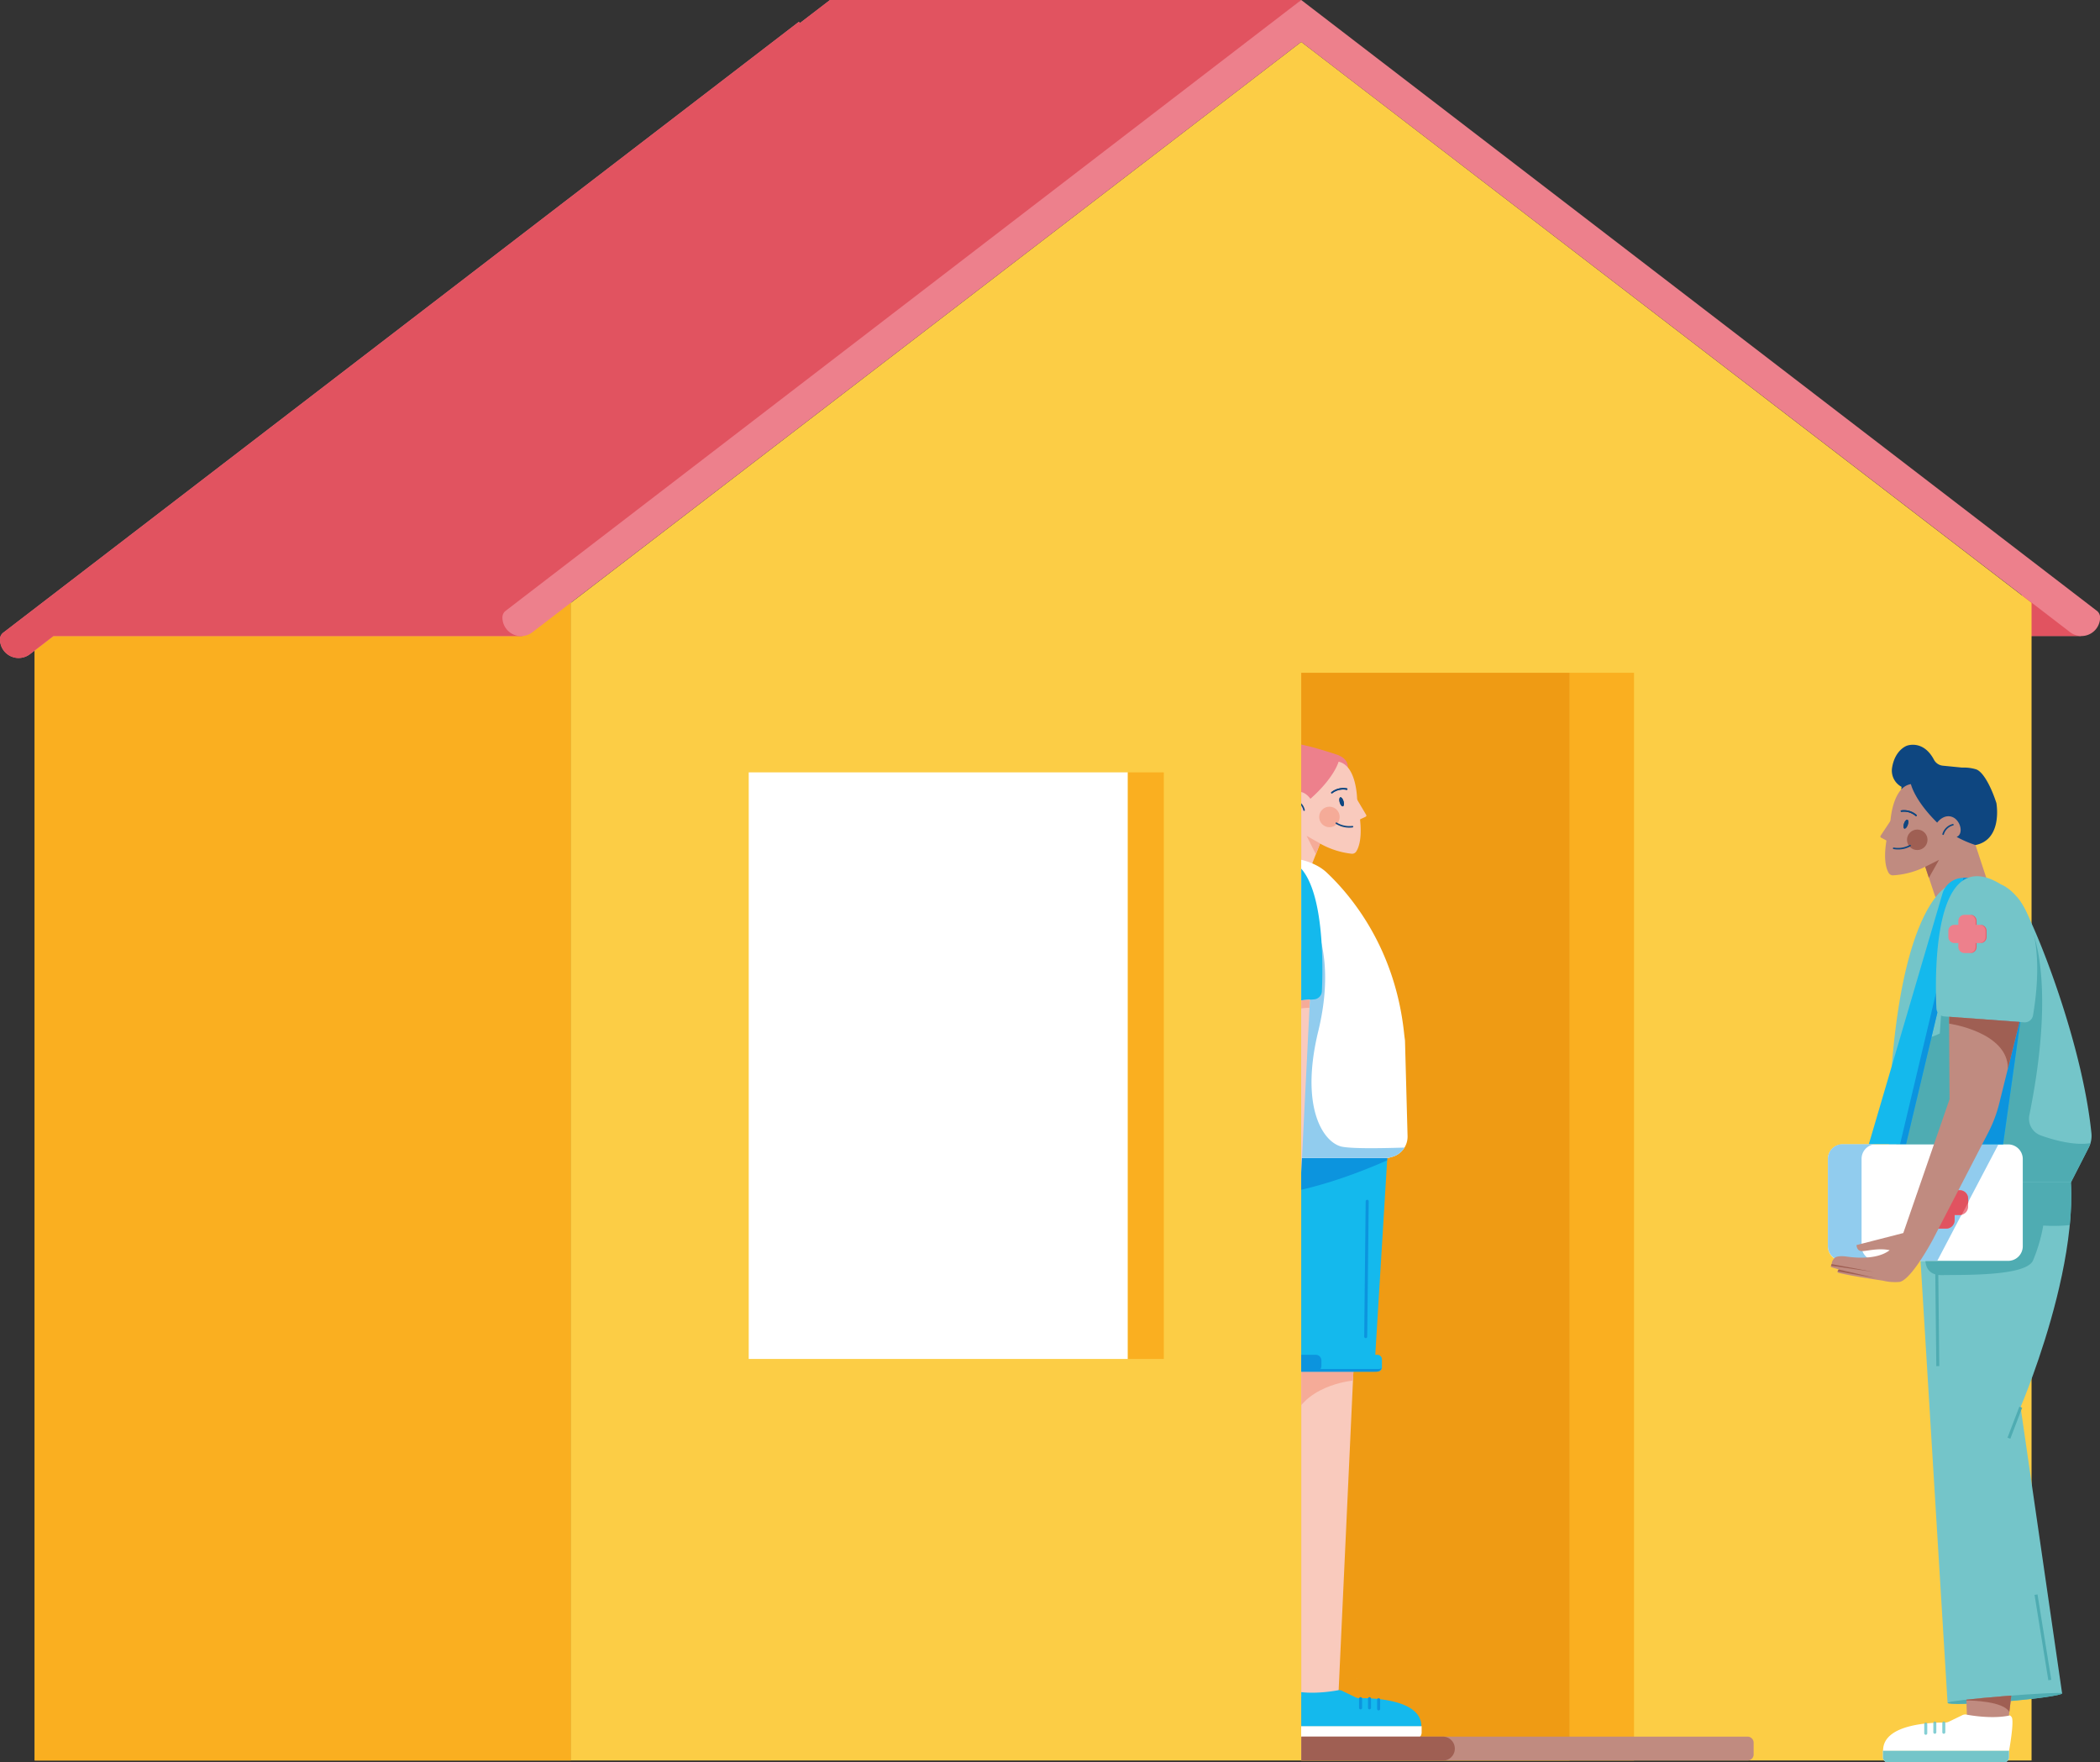 <svg xmlns="http://www.w3.org/2000/svg" viewBox="0 0 628.69 527.72">
  <rect x="0" y="0" width="628.69" height="527.72" fill="#333333" stroke="none"/>
  <defs>
    <style>
      .cls-1 {
        fill: none;
      }

      .cls-2 {
        isolation: isolate;
      }

      .cls-3 {
        fill: #ed808c;
      }

      .cls-4 {
        fill: #e15360;
      }

      .cls-5 {
        fill: #fccd45;
      }

      .cls-6 {
        fill: #faaf20;
      }

      .cls-7 {
        fill: #ef9b14;
      }

      .cls-8 {
        fill: #0e4680;
      }

      .cls-9 {
        fill: #c08b80;
      }

      .cls-10 {
        fill: #9f5f53;
      }

      .cls-11 {
        fill: #74c5c9;
      }

      .cls-12 {
        fill: #4facb2;
      }

      .cls-13 {
        fill: #fff;
      }

      .cls-14 {
        fill: #5cbfc5;
      }

      .cls-14, .cls-18, .cls-22 {
        mix-blend-mode: multiply;
      }

      .cls-14, .cls-18 {
        opacity: 0.75;
      }

      .cls-15, .cls-22 {
        fill: #14b9ed;
      }

      .cls-16 {
        fill: #0c94de;
      }

      .cls-17 {
        fill: #91ccee;
      }

      .cls-19 {
        clip-path: url(#clip-path);
      }

      .cls-20 {
        fill: #f9cabd;
      }

      .cls-21 {
        fill: #f5ab98;
      }
    </style>
    <clipPath id="clip-path">
      <rect class="cls-1" x="389.56" y="219.57" width="55.51" height="301.58" transform="translate(834.63 740.73) rotate(180)"/>
    </clipPath>
  </defs>
  <g class="cls-2">
    <g id="Calque_1" data-name="Calque 1">
      <polygon class="cls-3" points="607.64 174.41 622.97 190.44 597.89 190.44 607.64 174.41"/>
      <polygon class="cls-4" points="607.64 174.41 622.97 190.44 597.89 190.44 607.64 174.41"/>
      <polygon class="cls-5" points="170.92 527.15 10.39 527.15 10.39 190.44 170.92 180 170.92 527.15"/>
      <polygon class="cls-6" points="170.92 527.15 10.39 527.15 10.39 190.44 170.92 180 170.92 527.15"/>
      <path class="cls-3" d="M389.56,0H248.48l-8.95,6.87-.4-.31L1,189.42a2.51,2.51,0,0,0-1,2H0a5.57,5.57,0,0,0,9,4.42l7-5.39H156.35Z"/>
      <path class="cls-4" d="M389.56,0H248.48l-8.95,6.87-.4-.31L1,189.42a2.51,2.51,0,0,0-1,2H0a5.57,5.57,0,0,0,9,4.42l7-5.39H156.35Z"/>
      <polygon class="cls-5" points="389.56 12.55 170.92 180.49 170.92 527.15 389.56 527.15 608.2 527.15 608.2 180.49 389.56 12.55"/>
      <rect class="cls-5" x="389.56" y="201.45" width="80.37" height="325.7"/>
      <rect class="cls-6" x="469.93" y="201.45" width="19.26" height="325.7"/>
      <rect class="cls-7" x="389.56" y="201.45" width="80.37" height="325.7"/>
      <g>
        <path class="cls-8" d="M570.88,223.29s4.88-1.91,8.11,4.21a3.38,3.38,0,0,0,2.64,1.77l5.78.57h0a12.54,12.54,0,0,1,4.2.53c2,.67,4.39,4.91,6.07,10.1.21,1.31,1.48,11-6.26,12.56-8.3,1.66-16-7.29-16-7.29l-6.18-9.43a2.19,2.19,0,0,1,.05-.7,5.51,5.51,0,0,1-2.87-5.57C567.24,224.5,570.88,223.29,570.88,223.29Z"/>
        <path class="cls-9" d="M572.08,234.79s1,4.75,7.86,11.53c0,0,1.85-2.61,4.42-1.73s3.62,5.14,1.41,6a32.5,32.5,0,0,0,5.65,2.44l5.21,15.86h-.07c-1.06.14-16.35,2.15-17.3-.7h0l-2.88-8.66a24.8,24.8,0,0,1-9.67,2.57,1.46,1.46,0,0,1-1.29-.73c-.68-1.15-1.6-3.85-.69-9.49a.3.3,0,0,0-.16-.32l-1.42-.75a.4.4,0,0,1-.14-.57l2.71-4.09a1.62,1.62,0,0,0,.27-.74C566.17,243.55,567.21,235.54,572.08,234.79Z"/>
        <polygon class="cls-10" points="580.5 257.47 576.36 259.54 577.46 262.85 580.5 257.47"/>
        <path class="cls-8" d="M573.62,244.39a.22.22,0,0,1-.15-.06,5.29,5.29,0,0,0-4.18-1.24.22.22,0,0,1-.26-.18.21.21,0,0,1,.17-.26,5.66,5.66,0,0,1,4.57,1.35.22.22,0,0,1,0,.31A.23.23,0,0,1,573.62,244.39Z"/>
        <ellipse class="cls-8" cx="570.57" cy="246.76" rx="1.4" ry="0.6" transform="translate(152.71 707.02) rotate(-71.15)"/>
        <path class="cls-8" d="M581.67,250h0a.23.23,0,0,1-.17-.27,4.32,4.32,0,0,1,3.11-3,.22.22,0,0,1,.11.43,3.9,3.9,0,0,0-2.78,2.71A.23.23,0,0,1,581.67,250Z"/>
        <circle class="cls-10" cx="573.98" cy="251.46" r="3.07"/>
        <path class="cls-8" d="M568.25,254.35a7.28,7.28,0,0,1-1.38-.12.21.21,0,0,1-.17-.26.23.23,0,0,1,.26-.18,7.34,7.34,0,0,0,4.73-.76.23.23,0,1,1,.23.39A7.29,7.29,0,0,1,568.25,254.35Z"/>
        <path class="cls-8" d="M573.62,244.39a.22.22,0,0,1-.15-.06,5.29,5.29,0,0,0-4.18-1.24.22.22,0,0,1-.26-.18.21.21,0,0,1,.17-.26,5.66,5.66,0,0,1,4.57,1.35.22.22,0,0,1,0,.31A.23.23,0,0,1,573.62,244.39Z"/>
        <ellipse class="cls-8" cx="570.57" cy="246.76" rx="1.4" ry="0.6" transform="translate(152.71 707.02) rotate(-71.15)"/>
        <path class="cls-11" d="M617.36,507c0,.57-7.6,1.7-17.09,2.46s-17.15.95-17.19.37,7.54-1.73,17-2.49S617.31,506.44,617.36,507Z"/>
        <path class="cls-12" d="M617.36,507.05c0,.57-7.6,1.66-17.09,2.42s-17.14,1-17.19.42,7.54-1.74,17-2.5S617.32,506.48,617.36,507.05Z"/>
        <g>
          <path class="cls-11" d="M583.07,509.8v.07h.15C583.13,509.84,583.08,509.83,583.07,509.8Z"/>
          <path class="cls-11" d="M615.5,336.63l-42,16.92,9.55,156.25c0-.29,7.61-1.18,17.07-1.94s17.2-1.14,17.22-.85h0l-12.43-85.69S630.18,362.51,615.5,336.63Z"/>
          <path class="cls-12" d="M616.44,338.47l-5.07-.17-37.85,15.25.16,2.71h0a151.63,151.63,0,0,0,22.37,8l-19.51,11.47s-1.37,6.21,4.9,6.08,24.85.38,27.16-4.3a48.19,48.19,0,0,0,3.1-10.55,44.44,44.44,0,0,0,7.95-.14C620.65,356.28,620.07,346.16,616.44,338.47Z"/>
        </g>
        <rect class="cls-12" x="608.24" y="361.13" width="11.08" height="0.9" transform="translate(-75.14 180.31) rotate(-15.76)"/>
        <rect class="cls-12" x="598.2" y="425.51" width="9.94" height="0.9" transform="translate(-9.77 837.74) rotate(-69.12)"/>
        <rect class="cls-12" x="579.46" y="368.55" width="0.9" height="40.52" transform="translate(-4.24 6.39) rotate(-0.63)"/>
        <rect class="cls-12" x="611.17" y="477.3" width="0.9" height="25.9" transform="translate(-70.33 103.76) rotate(-9.17)"/>
        <g>
          <path class="cls-9" d="M600.14,507.86l2-.15L600.91,518l-12.06-4.23-.16-4.85C591.71,508.6,595.73,508.22,600.14,507.86Z"/>
          <path class="cls-10" d="M600.14,507.86l2-.15-.59,4.89c-1.84-3.18-11-3.42-12.85-3.42v-.24C591.71,508.6,595.73,508.22,600.14,507.86Z"/>
          <path class="cls-13" d="M563.71,524.17h37.74a0,0,0,0,1,0,0v2a1.55,1.55,0,0,1-1.55,1.55H565.25a1.55,1.55,0,0,1-1.55-1.55v-2A0,0,0,0,1,563.71,524.17Z"/>
          <path class="cls-1" d="M587.29,513.65a2.08,2.08,0,0,1,1-.28h12.49a1.61,1.61,0,0,1,1.42.85c.75,1.38-.8,9.95-.8,9.95H563.71c0-8.23,15.26-8.44,18.53-8.39a2.52,2.52,0,0,0,1.18-.26Z"/>
          <path class="cls-11" d="M563.71,524.17h37.74a0,0,0,0,1,0,0v2a1.55,1.55,0,0,1-1.55,1.55H565.25a1.55,1.55,0,0,1-1.55-1.55v-2A0,0,0,0,1,563.71,524.17Z"/>
          <path class="cls-13" d="M601.71,513.65c-5.68,1.27-13.21-.28-13.21-.28h-.17a2.08,2.08,0,0,0-1,.28l-3.87,1.87a2.52,2.52,0,0,1-1.18.26c-3.27,0-18.53.16-18.53,8.39h37.73s1.55-8.57.8-9.95A1.55,1.55,0,0,0,601.71,513.65Z"/>
          <path class="cls-14" d="M581.93,519.14a.45.45,0,0,1-.45-.45v-2.77a.45.45,0,0,1,.9,0v2.77A.45.45,0,0,1,581.93,519.14Z"/>
          <path class="cls-14" d="M579.24,519.14a.45.45,0,0,1-.45-.45v-2.77a.45.45,0,0,1,.9,0v2.77A.45.45,0,0,1,579.24,519.14Z"/>
          <path class="cls-14" d="M576.53,519.45a.46.46,0,0,1-.46-.45v-2.77a.46.46,0,0,1,.46-.45.45.45,0,0,1,.45.45V519A.45.45,0,0,1,576.53,519.45Z"/>
        </g>
        <path class="cls-11" d="M604.58,269.55c-4-5.44-14.65-5.43-14.65-5.43-1.07,0-1.87.05-2.1.07a23.58,23.58,0,0,0-4.17.81c-1,.37-16.8,7.33-18.33,74.88,0,.41,0,.8,0,1.19a10.35,10.35,0,0,0,2.58,6.51l5.71,6.44H620l5.31-10.39a7.69,7.69,0,0,0,.81-4.32C623.27,311.19,608.5,274.84,604.58,269.55Z"/>
        <path class="cls-12" d="M611,340a5.33,5.33,0,0,1-3.46-6.1c7.58-37.37,1.62-52.52,1.42-53.72,0,0-12.29-9.37-12.35-7.84s-5.33,23.73-8.85,30.7a12.42,12.42,0,0,1-2.94,3.74l1.22-5.4-4.62-1.92-.69,10a24.36,24.36,0,0,1-6.21,2l-6.85,31.17L576.33,354H620l5.31-10.39a6.84,6.84,0,0,0,.52-1.32C621.11,343.08,615.05,341.44,611,340Z"/>
      </g>
      <g>
        <g>
          <path class="cls-15" d="M587.84,262.85h1.76l-19,79.77H559.48l22.08-75.16A6.59,6.59,0,0,1,587.84,262.85Z"/>
          <polygon class="cls-16" points="589.6 262.85 570.63 342.62 568.83 342.62 587.79 262.85 589.6 262.85"/>
        </g>
        <path class="cls-13" d="M601.18,342.67H551.62a4.38,4.38,0,0,0-4.39,4.39v26.09a4.38,4.38,0,0,0,4.39,4.39h49.56a4.38,4.38,0,0,0,4.39-4.39V347.06A4.38,4.38,0,0,0,601.18,342.67Z"/>
        <path class="cls-17" d="M567,377.49h13l18.3-34.87H587.67C581.49,353,568.71,374.38,567,377.49Z"/>
        <path class="cls-17" d="M557.31,373.1V347a4.38,4.38,0,0,1,4.39-4.39H551.62a4.38,4.38,0,0,0-4.39,4.39V373.1a4.38,4.38,0,0,0,4.39,4.39H561.7A4.38,4.38,0,0,1,557.31,373.1Z"/>
        <g>
          <path class="cls-3" d="M576.17,356.4h1.56v-1.57a2.49,2.49,0,0,1,2.5-2.49h2.42a2.49,2.49,0,0,1,2.5,2.49v1.57h1.56a2.49,2.49,0,0,1,2.5,2.49v2.43a2.5,2.5,0,0,1-2.5,2.49h-1.56v1.57a2.5,2.5,0,0,1-2.5,2.49h-2.42a2.5,2.5,0,0,1-2.5-2.49v-1.57h-1.56a2.5,2.5,0,0,1-2.5-2.49v-2.43A2.49,2.49,0,0,1,576.17,356.4Z"/>
          <g class="cls-18">
            <path class="cls-3" d="M578.11,354.83v1.57h-.38v-1.57a2.49,2.49,0,0,1,2.5-2.49h.38A2.49,2.49,0,0,0,578.11,354.83Z"/>
            <path class="cls-3" d="M578.11,365.38a2.5,2.5,0,0,0,2.5,2.49h-.38a2.5,2.5,0,0,1-2.5-2.49v-1.57h.38Z"/>
            <path class="cls-3" d="M576.17,356.4h.37a2.49,2.49,0,0,0-2.49,2.49v2.43a2.5,2.5,0,0,0,2.49,2.49h-.37a2.5,2.5,0,0,1-2.5-2.49v-2.43A2.49,2.49,0,0,1,576.17,356.4Z"/>
          </g>
          <path class="cls-4" d="M589.21,358.89a2.49,2.49,0,0,0-2.5-2.49h-1.56v-1.57a2.49,2.49,0,0,0-2.5-2.49h-.75c-2.2,3.69-4.55,7.62-6.71,11.27a2.45,2.45,0,0,0,1,.2h1.56v1.57a2.5,2.5,0,0,0,2.5,2.49h2.42a2.5,2.5,0,0,0,2.5-2.49v-1.57h1.56a2.42,2.42,0,0,0,.54-.06l2-3.73Z"/>
        </g>
        <path class="cls-15" d="M602.32,274.62h-1.76l-12,68h11.14l8.93-63.39A6.58,6.58,0,0,0,602.32,274.62Z"/>
        <path class="cls-16" d="M596.38,298.27l-7.85,44.35h11.14l6.52-46.25c-.71,0-1.42,0-2.12.08A24.54,24.54,0,0,0,596.38,298.27Z"/>
      </g>
      <g>
        <path class="cls-11" d="M599.08,264.84s15.18,5.3,9.57,39.16a2.53,2.53,0,0,1-2.69,2.12l-23.89-1.77a2.54,2.54,0,0,1-2.35-2.41C579.25,291.88,578.64,252.13,599.08,264.84Z"/>
        <path class="cls-9" d="M548.37,378.51a2.65,2.65,0,0,1,1.08-2s.84-.62,3.48-.24,8.5.86,12.2-1.51a5.79,5.79,0,0,0,.59-.42c-3.49-.75-7,.36-8.45.27s-1.47-1.8-1.47-1.8l14-3.6,13.85-40.07-.15-24.69L604.58,306l-6,24.17A39.94,39.94,0,0,1,595.3,339l-16.63,32.13s-6.24,11.78-9.88,12.7a15.14,15.14,0,0,1-5.13-.37c-3.92-.58-10.61-1.62-13.35-2.37a.29.29,0,0,1-.18-.42l.33-.58c-1.42-.42-2.31-.7-2.31-.7S548,379.11,548.37,378.51Z"/>
        <path class="cls-10" d="M583.54,306.51v-2.05L604.58,306l-3.46,14h0C601.17,309,583.54,306.51,583.54,306.51Z"/>
        <g>
          <path class="cls-3" d="M592.9,276.92h-1.16v-1.15a1.84,1.84,0,0,0-1.84-1.84h-1.78a1.84,1.84,0,0,0-1.84,1.84v1.15h-1.16a1.83,1.83,0,0,0-1.83,1.84v1.79a1.83,1.83,0,0,0,1.83,1.83h1.16v1.16a1.83,1.83,0,0,0,1.84,1.83h1.78a1.83,1.83,0,0,0,1.84-1.83v-1.16h1.16a1.83,1.83,0,0,0,1.83-1.83v-1.79A1.83,1.83,0,0,0,592.9,276.92Z"/>
          <g class="cls-18">
            <path class="cls-4" d="M591.46,275.77v1.15h.28v-1.15a1.84,1.84,0,0,0-1.84-1.84h-.28A1.84,1.84,0,0,1,591.46,275.77Z"/>
            <path class="cls-4" d="M591.46,283.54a1.83,1.83,0,0,1-1.84,1.83h.28a1.83,1.83,0,0,0,1.84-1.83v-1.16h-.28Z"/>
            <path class="cls-4" d="M592.9,276.92h-.28a1.83,1.83,0,0,1,1.83,1.84v1.79a1.83,1.83,0,0,1-1.83,1.83h.28a1.83,1.83,0,0,0,1.83-1.83v-1.79A1.83,1.83,0,0,0,592.9,276.92Z"/>
          </g>
        </g>
        <polygon class="cls-10" points="550.46 380.12 550.13 380.7 561.7 382.72 550.46 380.12"/>
        <path class="cls-10" d="M560.88,380.85l-12.51-2.34a2,2,0,0,0-.2.5Z"/>
      </g>
      <g class="cls-19">
        <g>
          <path class="cls-11" d="M406.18,502.5v.07H406C406.12,502.55,406.18,502.53,406.18,502.5Z"/>
          <rect class="cls-14" x="375.02" y="348.75" width="0.9" height="11.08" transform="translate(-67.57 619.26) rotate(-74.22)"/>
          <path class="cls-20" d="M400.76,506.08l4.48-96.79,4.1.44-23.25-2.52,1.46,99.14s1.29,2.17,1.29,1.85,10.72-.88,10.87-.62S400.76,506.08,400.76,506.08Z"/>
          <path class="cls-21" d="M405.05,413.4l.19-4.11,4.1.44-23.25-2.52.3,20.1C389,414.7,405.05,413.4,405.05,413.4Z"/>
          <path class="cls-13" d="M389.36,516.87H424a1.55,1.55,0,0,1,1.55,1.55v2a0,0,0,0,1,0,0H387.81a0,0,0,0,1,0,0v-2A1.55,1.55,0,0,1,389.36,516.87Z" transform="translate(813.37 1037.29) rotate(-180)"/>
          <path class="cls-1" d="M402,506.35a2.12,2.12,0,0,0-1-.27H388.44a1.59,1.59,0,0,0-1.42.84c-.75,1.38.79,9.95.79,9.95h37.74c0-8.23-15.26-8.44-18.53-8.39a2.52,2.52,0,0,1-1.18-.26Z"/>
          <path class="cls-13" d="M389.36,516.87H424a1.55,1.55,0,0,1,1.55,1.55v2a0,0,0,0,1,0,0H387.81a0,0,0,0,1,0,0v-2A1.55,1.55,0,0,1,389.36,516.87Z" transform="translate(813.37 1037.29) rotate(-180)"/>
          <path class="cls-15" d="M387.55,506.35c5.68,1.27,13.21-.27,13.21-.27h.17a2.12,2.12,0,0,1,1,.27l3.87,1.87a2.52,2.52,0,0,0,1.18.26c3.27-.05,18.53.16,18.53,8.39H387.81s-1.54-8.57-.79-9.95A1.55,1.55,0,0,1,387.55,506.35Z"/>
          <path class="cls-16" d="M407.33,511.84a.46.46,0,0,1-.46-.45v-2.77a.46.46,0,0,1,.46-.45.45.45,0,0,1,.45.45v2.77A.45.45,0,0,1,407.33,511.84Z"/>
          <path class="cls-16" d="M410,511.84a.45.45,0,0,1-.45-.45v-2.77a.45.45,0,0,1,.9,0v2.77A.45.45,0,0,1,410,511.84Z"/>
          <path class="cls-16" d="M412.73,512.15a.45.45,0,0,1-.45-.45v-2.76a.45.45,0,1,1,.9,0v2.76A.45.45,0,0,1,412.73,512.15Z"/>
          <path class="cls-15" d="M415.37,345.17H369c-1.43,24.85,11.12,57.65,14.31,65.53h28.11l4-65.56Z"/>
          <path class="cls-16" d="M415.37,345.17H369c-.06,1-.1,2-.11,3v.15c0,.6,0,1.2,0,1.81v.07c0,.61,0,1.21,0,1.82v.08c0,.61.05,1.22.09,1.84a1.09,1.09,0,0,0,0,.18c.07,1.24.16,2.48.28,3.73V358c6.47.76,21,.41,46-10.54h0l.14-2.27Z"/>
          <path class="cls-22" d="M380.55,354.69a.27.27,0,0,1-.13,0l-10.66-3a.45.45,0,0,1-.31-.56.44.44,0,0,1,.55-.31l10.67,3a.44.44,0,0,1,.31.55A.46.46,0,0,1,380.55,354.69Z"/>
          <path class="cls-16" d="M408.86,400.67h0a.46.46,0,0,1-.45-.46l.44-40.52a.46.46,0,0,1,.46-.44h0a.45.45,0,0,1,.45.45l-.45,40.52A.45.45,0,0,1,408.86,400.67Z"/>
          <rect class="cls-15" x="378.65" y="405.66" width="35.07" height="5.04" rx="1.29"/>
          <path class="cls-16" d="M412.66,409.91H395.33a1.75,1.75,0,0,0,.27-.94v-1.58a1.72,1.72,0,0,0-1.72-1.73h-13.5a1.69,1.69,0,0,0-1,.34l-.15.12-.08.08a1.46,1.46,0,0,0-.16.19l-.05.08a1.28,1.28,0,0,0-.11.2l0,.06a2.29,2.29,0,0,0-.08.28.64.64,0,0,0,0,.07,3,3,0,0,0,0,.31V409a1.73,1.73,0,0,0,1.73,1.73H412a1.74,1.74,0,0,0,1.6-1.08A1.71,1.71,0,0,1,412.66,409.91Z"/>
          <g>
            <path class="cls-3" d="M400.37,226c3.57,1.34,3.12,3.8,3.12,3.8l-6.66,9.09s-8.13,8.54-16.33,6.46c-7.65-1.94-5.88-11.58-5.6-12.87,2-5.1,4.58-9.2,6.58-9.77,4.17-1.19,10.8.65,18.86,3.28Z"/>
            <path class="cls-8" d="M384.06,248.61s1-1.37.24-2.39-1.81-4.27-4.25-4.12-9.73,1.75-9.52,4.54,1.79,5,3.42,5.22S381.55,250.77,384.06,248.61Z"/>
            <path class="cls-8" d="M379.59,254.78s1-1.36.23-2.38-1.81-4.28-4.24-4.12-9.73,1.74-9.53,4.54,1.8,5,3.43,5.22S377.08,257,379.59,254.78Z"/>
            <path class="cls-8" d="M380.49,261.66s1-1.36.23-2.38-1.8-4.27-4.24-4.12-9.73,1.75-9.53,4.54,1.8,5,3.43,5.22S378,263.83,380.49,261.66Z"/>
            <path class="cls-20" d="M391.58,261.8l3.61-9.22a24.86,24.86,0,0,0,9.52,3.06A1.47,1.47,0,0,0,406,255c.73-1.11,1.79-3.77,1.18-9.44a.31.31,0,0,1,.17-.32l1.46-.67A.4.4,0,0,0,409,244l-2.5-4.22a1.67,1.67,0,0,1-.22-.76c-.09-1.89-.71-9.94-5.54-10.94,0,0-1.2,4.7-8.44,11.11,0,0-1.71-2.7-4.33-2s-3.89,4.95-1.72,5.93a32.43,32.43,0,0,1-5.77,2.15l-6,15.56,16.24,3.07Z"/>
            <polygon class="cls-21" points="391.17 250.28 395.21 252.56 393.94 255.81 391.17 250.28"/>
            <path class="cls-8" d="M398.74,237.58a.22.22,0,0,1-.14-.4,5.7,5.7,0,0,1,4.63-1.12.24.24,0,0,1,.16.28.22.22,0,0,1-.27.16,5.32,5.32,0,0,0-4.24,1A.24.24,0,0,1,398.74,237.58Z"/>
            <ellipse class="cls-8" cx="401.65" cy="240.1" rx="0.6" ry="1.4" transform="translate(-50.39 119.13) rotate(-15.89)"/>
            <path class="cls-8" d="M390.41,242.8a.22.22,0,0,1-.22-.18,3.91,3.91,0,0,0-2.65-2.85.24.24,0,0,1-.14-.29.22.22,0,0,1,.28-.14,4.34,4.34,0,0,1,2.95,3.2.23.23,0,0,1-.18.26Z"/>
            <circle class="cls-21" cx="398" cy="244.62" r="3.07"/>
            <path class="cls-8" d="M404,247.82a7.43,7.43,0,0,1-4.06-1.14.22.22,0,0,1-.07-.31.24.24,0,0,1,.32-.06,7.38,7.38,0,0,0,4.68,1,.23.23,0,0,1,.26.19.23.23,0,0,1-.19.26A7.83,7.83,0,0,1,404,247.82Z"/>
            <path class="cls-8" d="M398.74,237.58a.22.22,0,0,1-.14-.4,5.7,5.7,0,0,1,4.63-1.12.24.24,0,0,1,.16.28.22.22,0,0,1-.27.16,5.32,5.32,0,0,0-4.24,1A.24.24,0,0,1,398.74,237.58Z"/>
            <ellipse class="cls-8" cx="401.65" cy="240.1" rx="0.6" ry="1.4" transform="translate(-50.39 119.13) rotate(-15.89)"/>
          </g>
          <path class="cls-13" d="M420.62,311.55c-.09-.66-.18-1.35-.26-2.09-2.71-25.88-16.16-41.64-23.38-48.38-4.47-4-11.45-4.26-11.47-4.26-1.07,0-1.86.05-2.1.07-3.94.42-8.38,1.76-11.56,5.24-6,6.51-9.22,21.87-10.12,26.67,0,.13-.05.27-.08.4s-.06.33-.08.46a63.31,63.31,0,0,0-.85,7.17s.2,35.7.2,35.75a10.3,10.3,0,0,0,2.55,7.7l5.7,6.44h46.46l1.21-.34a6.27,6.27,0,0,0,4.55-6.2Z"/>
          <path class="cls-17" d="M402.11,343.42c-5.66-.83-13.12-11.33-7.45-34.66s-2.2-34.52-2.2-34.52l-8,29.67L387,346.72h28.65l1.21-.34a6.26,6.26,0,0,0,3.63-2.76C414.58,343.8,405.74,344,402.11,343.42Z"/>
          <path class="cls-15" d="M376.38,259.72S361.2,265,366.8,298.89a2.56,2.56,0,0,0,2.7,2.12l23.89-1.77a2.54,2.54,0,0,0,2.35-2.42C396.21,286.77,396.82,247,376.38,259.72Z"/>
          <path class="cls-20" d="M373.42,300.72c-1.24,15-4,55-4,55L389.27,357s2.12-42,2.89-57.67Z"/>
          <path class="cls-21" d="M373.42,300.72c-.35,4.27-.83,10.55-1.33,17.35a6.87,6.87,0,0,0,2.56-3.79C379.2,301.34,392,301.77,392,301.77c0-.87.09-1.68.12-2.44Z"/>
        </g>
      </g>
      <path class="cls-9" d="M389.56,520H523.19A1.83,1.83,0,0,1,525,521.8v3.52a1.83,1.83,0,0,1-1.83,1.83H389.56a0,0,0,0,1,0,0V520a0,0,0,0,1,0,0Z"/>
      <path class="cls-10" d="M435.54,523.56h0A3.58,3.58,0,0,0,432,520h-42.4v7.18H432A3.58,3.58,0,0,0,435.54,523.56Z"/>
      <path class="cls-3" d="M627.71,182.87,389.56,0,151.41,182.87a2.51,2.51,0,0,0-1,2h0a5.58,5.58,0,0,0,9,4.43L389.56,12.55,619.72,189.28a5.58,5.58,0,0,0,9-4.43h0A2.48,2.48,0,0,0,627.71,182.87Z"/>
      <rect class="cls-13" x="224.15" y="231.27" width="113.51" height="175.64"/>
      <rect class="cls-6" x="337.65" y="231.27" width="10.77" height="175.64"/>
    </g>
  </g>
</svg>
